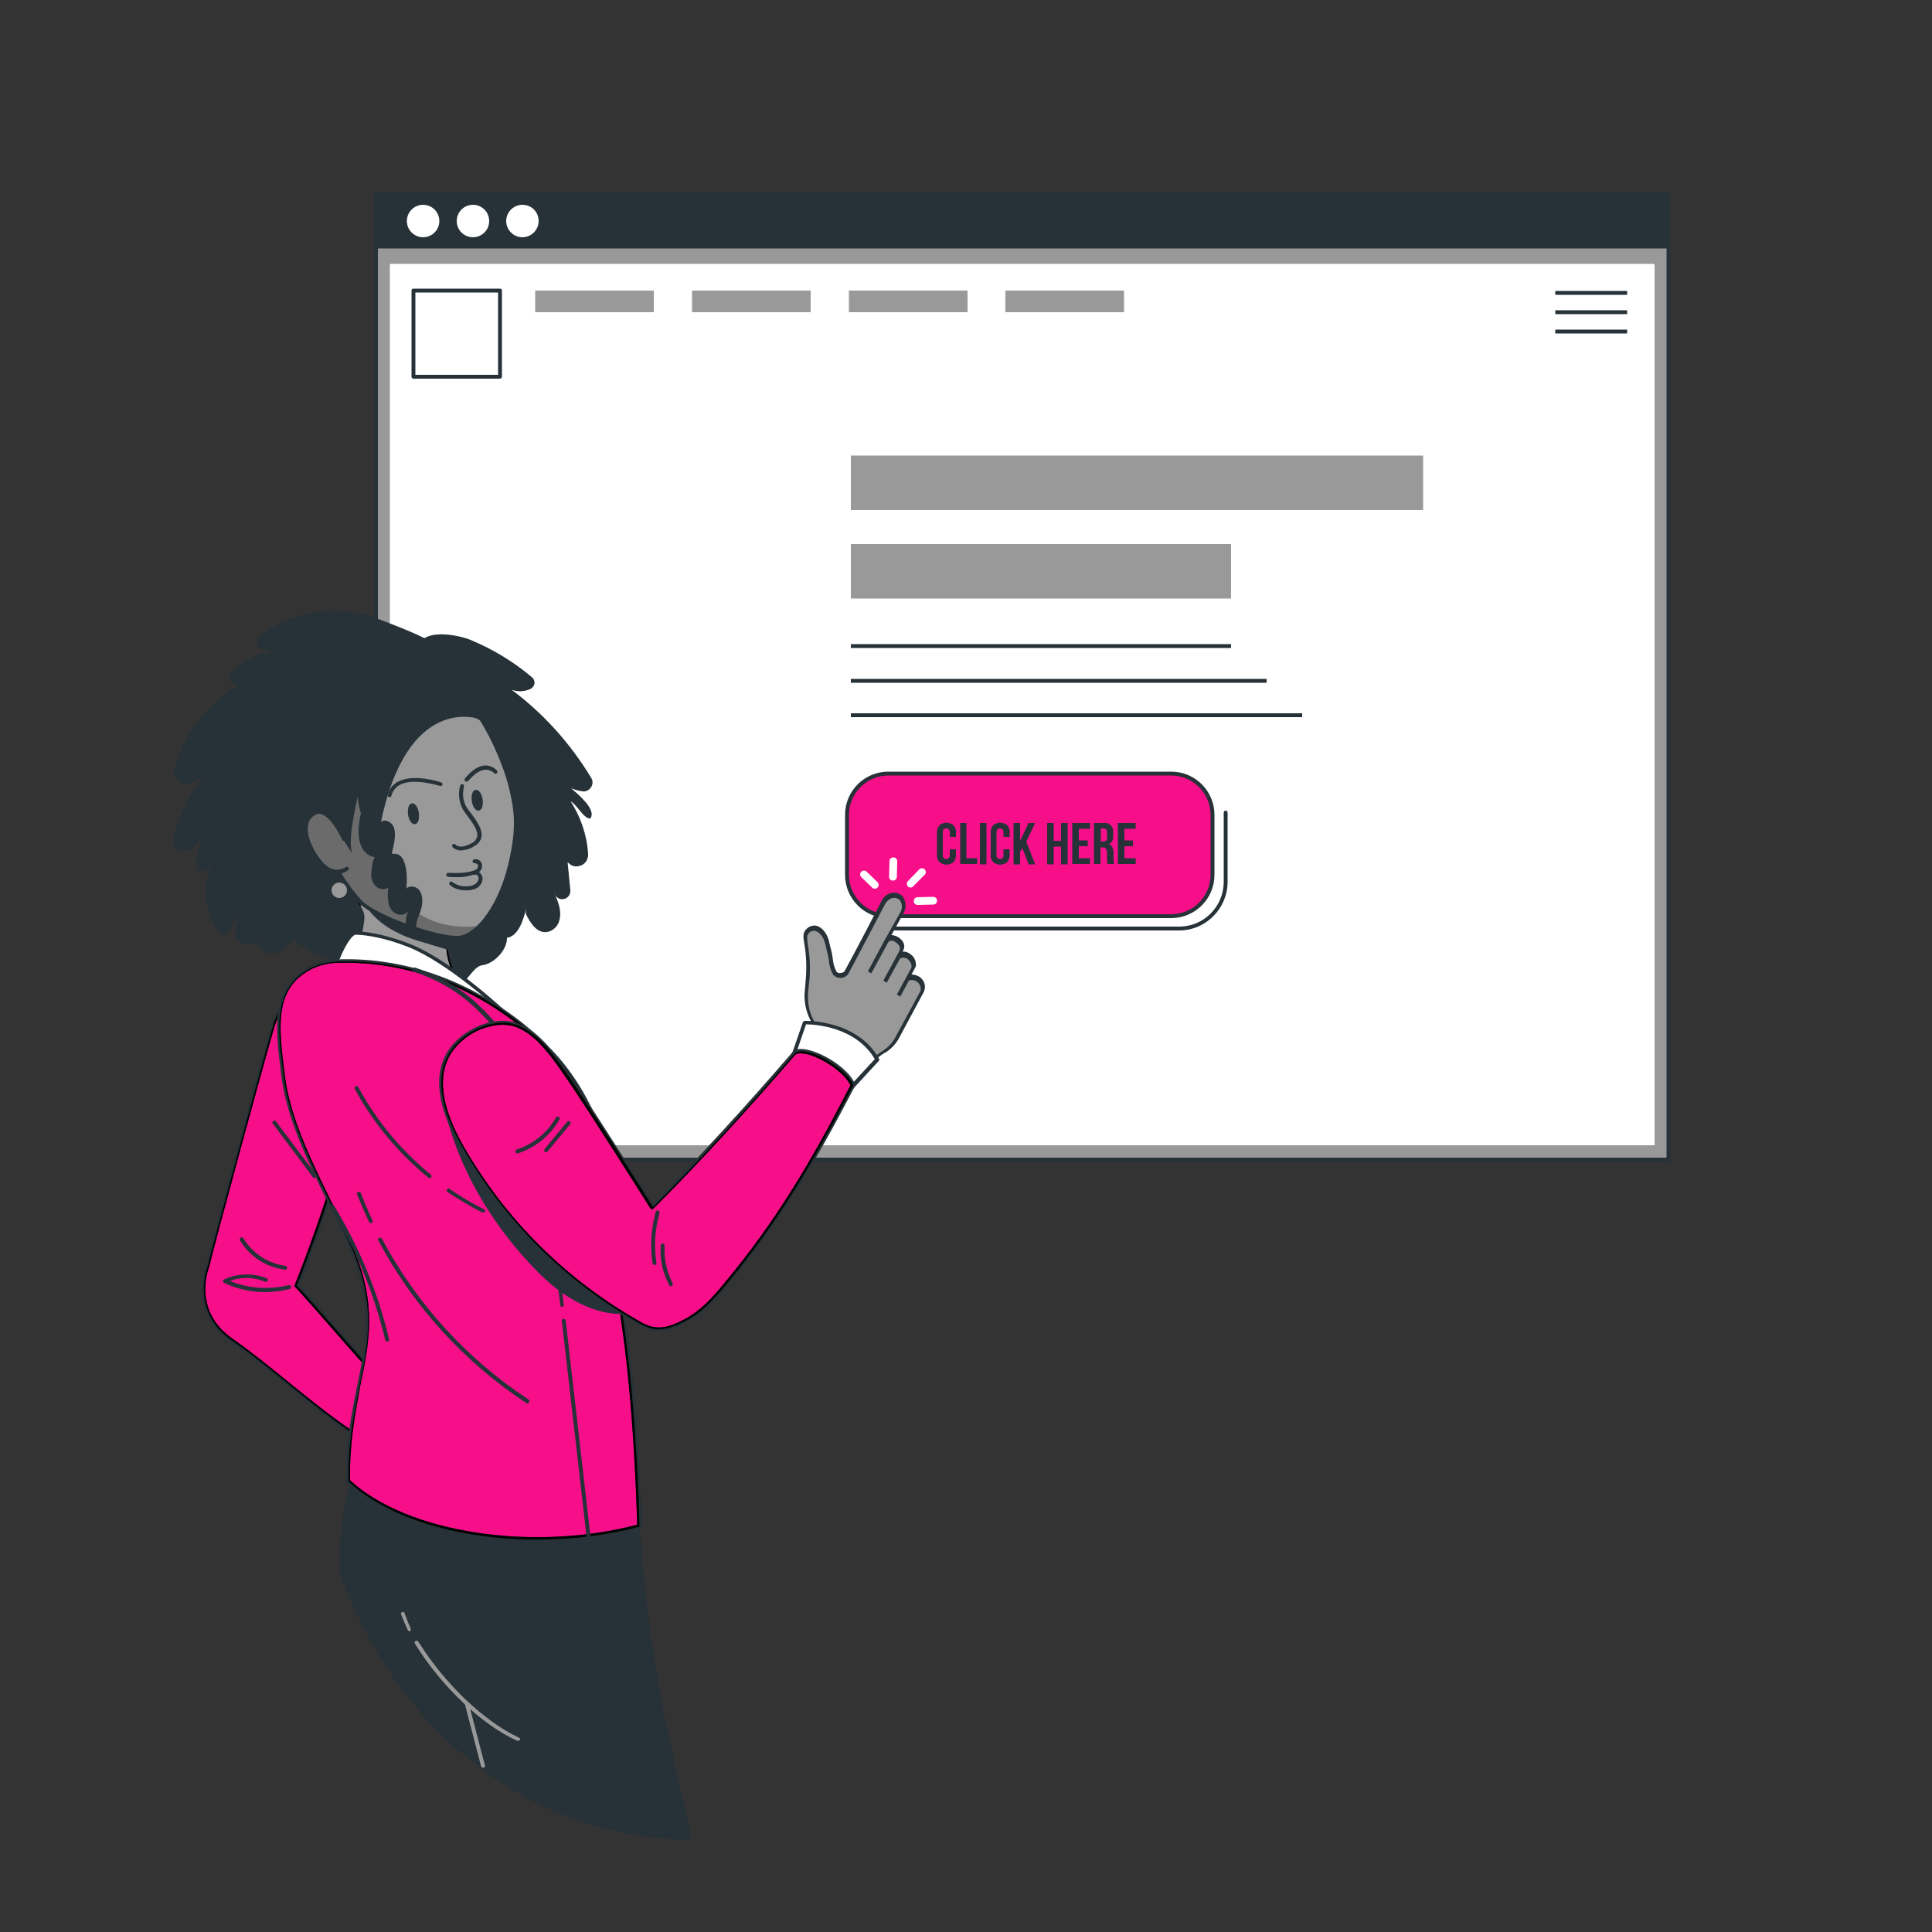 <?xml version="1.0" encoding="utf-8"?>
<!-- Generator: Adobe Illustrator 27.8.0, SVG Export Plug-In . SVG Version: 6.00 Build 0)  -->
<svg version="1.1" id="Calque_1" xmlns="http://www.w3.org/2000/svg" xmlns:xlink="http://www.w3.org/1999/xlink" x="0px" y="0px"
	 viewBox="0 0 500 500" style="enable-background:new 0 0 500 500;" xml:space="preserve">
<rect x="0" y="0" width="500" height="500" fill="#333333" stroke="none"/>
<style type="text/css">
	.st0{fill:#999999;}
	.st1{fill:#263238;}
	.st2{fill:#FFFFFF;}
	.st3{fill:#F70F8A;}
	.st4{clip-path:url(#SVGID_00000149343343678856128950000013566189860026086331_);}
	.st5{clip-path:url(#SVGID_00000127016506751840905420000013111608428789312177_);}
	.st6{opacity:0.3;enable-background:new    ;}
	.st7{clip-path:url(#SVGID_00000029736131824259596330000011266252961546135483_);}
	.st8{clip-path:url(#SVGID_00000158749023205122499610000008357307069656635266_);}
	.st9{clip-path:url(#SVGID_00000019638213340710239550000017865417171128685982_);}
	.st10{clip-path:url(#SVGID_00000040571714584579002110000014595466829153712552_);}
	.st11{clip-path:url(#SVGID_00000045605896298636706820000010738415626347044541_);}
	.st12{clip-path:url(#SVGID_00000115493241944118746650000017689495083739325627_);}
	.st13{clip-path:url(#SVGID_00000025406948297890847560000013361893201085701257_);}
	.st14{clip-path:url(#SVGID_00000134928489317066929870000007123009246503198646_);}
</style>
<g id="freepik--Window--inject-56">
	<rect x="97.3" y="50.3" class="st0" width="334.5" height="249.8"/>
	<path class="st1" d="M432.2,300.6H96.8V49.8h335.5V300.6z M97.8,299.6h333.5V50.8H97.8L97.8,299.6z"/>
	<rect x="100.9" y="68.3" class="st2" width="327.3" height="228.1"/>
	<rect x="97.2" y="50.3" class="st1" width="334.5" height="14"/>
	<circle class="st2" cx="109.5" cy="57.2" r="4.2"/>
	<circle class="st2" cx="122.4" cy="57.2" r="4.2"/>
	<path class="st2" d="M139.4,57.2c0,2.3-1.9,4.2-4.2,4.2c-2.3,0-4.2-1.9-4.2-4.2c0-2.3,1.9-4.2,4.2-4.2c0,0,0,0,0,0
		C137.6,53,139.4,54.9,139.4,57.2z"/>
	<path class="st3" d="M229.9,200.2h73.2c5.9,0,10.7,4.8,10.7,10.7v15.5c0,5.9-4.8,10.7-10.7,10.7h-73.2c-5.9,0-10.7-4.8-10.7-10.7
		v-15.5C219.2,205,224,200.2,229.9,200.2z"/>
	<path class="st1" d="M303.1,237.6h-73.2c-6.2,0-11.2-5-11.2-11.2v-15.5c0-6.2,5-11.2,11.2-11.2h73.2c6.2,0,11.2,5,11.2,11.2v15.5
		C314.3,232.6,309.3,237.6,303.1,237.6z M229.9,200.7c-5.6,0-10.2,4.6-10.2,10.2v15.5c0,5.6,4.6,10.2,10.2,10.2h73.2
		c5.6,0,10.2-4.6,10.2-10.2c0,0,0,0,0,0v-15.5c0-5.6-4.6-10.2-10.2-10.2l0,0H229.9z"/>
	<path class="st1" d="M305.2,240.8h-76.5c-0.3,0-0.5-0.2-0.5-0.5s0.2-0.5,0.5-0.5h76.5c6.3,0,11.4-5.1,11.5-11.4v-18.1
		c0-0.3,0.2-0.5,0.5-0.5s0.5,0.2,0.5,0.5v18.1C317.6,235.2,312,240.8,305.2,240.8z"/>
	<path class="st1" d="M247.4,221.1c0.1,0.7-0.2,1.4-0.6,2c-1.1,0.9-2.6,0.9-3.7,0c-0.5-0.6-0.7-1.3-0.6-2v-5.5
		c-0.1-0.7,0.2-1.4,0.6-2c1.1-0.9,2.6-0.9,3.7,0c0.5,0.6,0.7,1.3,0.6,2v1h-1.6v-1.1c0-0.7-0.3-1.1-0.9-1.1c-0.6,0-0.9,0.3-0.9,1.1
		v5.8c0,0.7,0.3,1,0.9,1s0.9-0.3,0.9-1v-1.5h1.6V221.1z"/>
	<path class="st1" d="M250.1,213v9.1h2.8v1.5h-4.4V213H250.1z"/>
	<path class="st1" d="M255.3,213v10.7h-1.7V213H255.3z"/>
	<path class="st1" d="M261.3,221.1c0.1,0.7-0.2,1.4-0.6,2c-1.1,0.9-2.6,0.9-3.7,0c-0.5-0.6-0.7-1.3-0.6-2v-5.5
		c-0.1-0.7,0.2-1.4,0.6-2c1.1-0.9,2.6-0.9,3.7,0c0.5,0.6,0.7,1.3,0.6,2v1h-1.6v-1.1c0-0.7-0.3-1.1-0.9-1.1s-0.9,0.3-0.9,1.1v5.8
		c0,0.7,0.3,1,0.9,1s0.9-0.3,0.9-1v-1.5h1.6V221.1z"/>
	<path class="st1" d="M264,220.4v3.3h-1.7V213h1.7v4.6l2.2-4.6h1.7l-2.3,4.8l2.3,5.9h-1.7l-1.6-4.2L264,220.4z"/>
	<path class="st1" d="M271,223.7V213h1.7v4.6h1.9V213h1.7v10.7h-1.7v-4.6h-1.9v4.6L271,223.7z"/>
	<path class="st1" d="M281.5,217.5v1.5h-2.3v3.1h2.9v1.5h-4.6V213h4.6v1.5h-2.9v3L281.5,217.5z"/>
	<path class="st1" d="M286.5,223.2c0-0.3,0-0.5,0-0.8v-1.7c0-0.4-0.1-0.7-0.3-1.1c-0.2-0.2-0.5-0.3-0.8-0.3h-0.6v4.3h-1.7V213h2.5
		c1.2-0.2,2.3,0.6,2.5,1.8c0,0.2,0,0.5,0,0.7v0.8c0.1,0.9-0.3,1.7-1.1,2.2c0.4,0.1,0.7,0.4,0.9,0.8c0.2,0.5,0.3,1,0.3,1.4v1.6
		c0,0.2,0,0.5,0,0.7c0,0.2,0.1,0.4,0.2,0.6h-1.7C286.6,223.5,286.6,223.3,286.5,223.2z M284.8,217.8h0.7c0.3,0,0.5-0.1,0.8-0.3
		c0.2-0.2,0.3-0.6,0.2-0.9v-1.1c0-0.3,0-0.6-0.2-0.8c-0.2-0.2-0.4-0.3-0.6-0.3h-0.8V217.8z"/>
	<path class="st1" d="M293.2,217.5v1.5H291v3.1h2.9v1.5h-4.6V213h4.6v1.5H291v3L293.2,217.5z"/>
	<rect x="220.2" y="117.9" class="st0" width="148.1" height="14.1"/>
	<rect x="220.2" y="140.8" class="st0" width="98.4" height="14.1"/>
	<rect x="220.2" y="166.7" class="st1" width="98.4" height="1"/>
	<rect x="220.2" y="175.7" class="st1" width="107.6" height="1"/>
	<rect x="220.2" y="184.6" class="st1" width="116.8" height="1"/>
	<rect x="402.5" y="75.3" class="st1" width="18.6" height="1"/>
	<rect x="402.5" y="80.3" class="st1" width="18.6" height="1"/>
	<rect x="402.5" y="85.3" class="st1" width="18.6" height="1"/>
	<rect x="138.5" y="75.2" class="st0" width="30.7" height="5.6"/>
	<rect x="179.1" y="75.2" class="st0" width="30.7" height="5.6"/>
	<rect x="219.7" y="75.2" class="st0" width="30.7" height="5.6"/>
	<rect x="260.2" y="75.2" class="st0" width="30.7" height="5.6"/>
	<rect x="107" y="75.2" class="st2" width="22.4" height="22.4"/>
	<path class="st1" d="M129.3,98H107c-0.3,0-0.5-0.2-0.5-0.5V75.2c0-0.3,0.2-0.5,0.5-0.5h22.4c0.3,0,0.5,0.2,0.5,0.5v22.4
		C129.8,97.8,129.6,98,129.3,98z M107.5,97h21.4V75.7h-21.4L107.5,97z"/>
</g>
<g id="freepik--Character--inject-56">
	<path class="st2" d="M235.7,229.7c-0.6,0-1-0.4-1-1c0-0.3,0.1-0.5,0.3-0.7l2.9-3c0.4-0.4,1-0.4,1.4,0c0.4,0.4,0.4,1,0,1.4
		c0,0,0,0,0,0l-2.9,2.9C236.2,229.6,235.9,229.7,235.7,229.7z"/>
	<path class="st2" d="M231.1,227.9L231.1,227.9c-0.6,0-1-0.4-1-1l0.1-4c0-0.6,0.4-1,1-1s1,0.4,1,1l-0.1,4
		C232.1,227.5,231.6,227.9,231.1,227.9z"/>
	<path class="st2" d="M226.4,230c-0.3,0-0.5-0.1-0.7-0.3l-2.8-2.7c-0.4-0.4-0.4-1,0-1.4s1-0.4,1.4,0l0,0l2.8,2.7
		c0.4,0.4,0.4,1,0,1.4C226.9,229.9,226.7,230,226.4,230z"/>
	<path class="st2" d="M237.5,234.2c-0.6,0-1-0.4-1-1s0.4-1,1-1l4-0.1c0.6,0,1,0.4,1,1s-0.4,1-1,1L237.5,234.2L237.5,234.2z"/>
	<path class="st1" d="M138.1,210.4c1.3,9.2,0.3,18.6-2.7,27.4c-0.7,2.1-2,4.6-4.2,4.9c0.1,3.1-3.3,6.7-6.4,7.1
		c-1.6,0.2-2.9,2.3-4,3.5c-2.5,2.9-7,3.2-9.9,0.6c-2-1.7-2.8-4.4-2.2-6.9c0.7-2.8,2.1-5.3,4.2-7.4c3.9-4.4,6.5-11.5,8.7-17
		c0.8,0.1,1.3-14.5,1.8-20.4c2-1.4,10.4-0.3,12.4,1S137.8,208,138.1,210.4z"/>
	<path class="st0" d="M91.7,246.5c-0.4,1-1.2,2.2-3.7,2.6c5,7.1,19.2,13.5,29.4,12.2c5.6-1,5.8-2.5,4.2-3.9
		c-3.1-2.6-5.6-8.3-5.7-12.3l-0.1-4.2l-22.6-11.8c0,0-1.1,12-1.2,15.3C92.1,245.1,92,245.8,91.7,246.5z"/>
	<path class="st1" d="M114.7,261.9c-9.8,0-22.3-5.6-27.1-12.6l-0.5-0.6l0.8-0.1c2.3-0.4,3-1.4,3.3-2.3l0,0c0.2-0.6,0.4-1.3,0.4-1.9
		c0-3.3,1.1-14.8,1.2-15.3l0.1-0.7l23.6,12.3l0.1,4.5c0.1,4,2.6,9.5,5.5,12c0.8,0.7,1.2,1.4,1,2.1c-0.3,1.2-2,2-5.4,2.6
		C116.6,261.9,115.7,261.9,114.7,261.9z M88.9,249.4c5.4,7,19.2,12.5,28.5,11.4c3.9-0.7,4.5-1.5,4.6-1.9s-0.3-0.8-0.7-1.1
		c-3.1-2.7-5.7-8.4-5.8-12.7l-0.1-3.9l-21.7-11.3c-0.2,2.7-1.1,11.7-1.1,14.5c0,0.8-0.1,1.6-0.4,2.3l0,0
		C91.6,248.1,90.4,249.1,88.9,249.4z"/>
	<g>
		<defs>
			<path id="SVGID_1_" d="M91.7,246.5c-0.4,1-1.2,2.2-3.7,2.6c5,7.1,19.2,13.5,29.4,12.2c5.6-1,5.8-2.5,4.2-3.9
				c-3.1-2.6-5.6-8.3-5.7-12.3l-0.1-4.2l-22.6-11.8c0,0-1.1,12-1.2,15.3C92.1,245.1,92,245.8,91.7,246.5z"/>
		</defs>
		<defs>
			<path id="SVGID_00000065047337193746163410000004550411973837459077_" d="M114.7,261.9c-9.8,0-22.3-5.6-27.1-12.6l-0.5-0.6
				l0.8-0.1c2.3-0.4,3-1.4,3.3-2.3l0,0c0.2-0.6,0.4-1.3,0.4-1.9c0-3.3,1.1-14.8,1.2-15.3l0.1-0.7l23.6,12.3l0.1,4.5
				c0.1,4,2.6,9.5,5.5,12c0.8,0.7,1.2,1.4,1,2.1c-0.3,1.2-2,2-5.4,2.6C116.6,261.9,115.7,261.9,114.7,261.9z M88.9,249.4
				c5.4,7,19.2,12.5,28.5,11.4c3.9-0.7,4.5-1.5,4.6-1.9s-0.3-0.8-0.7-1.1c-3.1-2.7-5.7-8.4-5.8-12.7l-0.1-3.9l-21.7-11.3
				c-0.2,2.7-1.1,11.7-1.1,14.5c0,0.8-0.1,1.6-0.4,2.3l0,0C91.6,248.1,90.4,249.1,88.9,249.4z"/>
		</defs>
		<clipPath id="SVGID_00000123422796628654327780000012728509422779492019_">
			<use xlink:href="#SVGID_1_"  style="overflow:visible;"/>
		</clipPath>
		
			<clipPath id="SVGID_00000054233191990240681170000004186714063360602544_" style="clip-path:url(#SVGID_00000123422796628654327780000012728509422779492019_);">
			<use xlink:href="#SVGID_00000065047337193746163410000004550411973837459077_"  style="overflow:visible;"/>
		</clipPath>
		<g style="clip-path:url(#SVGID_00000054233191990240681170000004186714063360602544_);">
			<path class="st6" d="M90.7,243.7c-0.2,1.4-0.6,3.2-2,3.7c-0.7,0.2-1.6,0.2-1.9,0.8s0.2,1.6,0.7,2.1c2.8,3.1,5.8,5.9,9.2,8.4
				c3.4,2.5,7.4,3.9,11.6,4c-3.1-7.3-0.6-15.9,6-20.4c1.6-1,3.6-2.3,3.2-4.1c-0.3-1.3-1.7-2-3-2.5l-10.2-3.9
				c-3.2-1.2-6.8-3.4-10.2-3.9c-3.1-0.5-2.2,3.3-2.4,5.6C91.5,236.9,91.2,240.3,90.7,243.7z"/>
		</g>
	</g>
	<path class="st1" d="M107.8,242.8c2.3,0.7,8.3,2.5,8.3,2.5l0,0l-0.1-4.4l0,0l-22.6-11.8l0,0C94.4,236.2,100.9,240.6,107.8,242.8z"
		/>
	<path class="st1" d="M116,245.8c0,0-0.1,0-0.1,0c0,0-6-1.8-8.3-2.5c-5-1.6-13.5-5.5-14.8-14.1c0-0.2,0.1-0.4,0.2-0.5
		c0.2-0.1,0.4-0.1,0.5,0l22.6,11.8c0.2,0.1,0.3,0.2,0.3,0.4l0.1,4.4c0,0.2-0.1,0.3-0.2,0.4C116.2,245.8,116.1,245.8,116,245.8z
		 M94,230c1.7,7.4,9.4,10.9,14,12.3c1.8,0.6,6,1.8,7.6,2.3l-0.1-3.5L94,230z"/>
	<path class="st0" d="M99.6,178.9c-6.8,4.4-12.6,9-15.1,23.4s3.5,24.2,3.5,24.2c1.4,2.4,3.2,4.7,5.1,6.7c3.9,4.4,20.8,9.9,25.7,9.6
		s11.4-8.8,13.8-21s0.1-15-3.4-30.6S117.3,174,117.3,174S109,172.8,99.6,178.9z"/>
	<g>
		<defs>
			<path id="SVGID_00000077283154105463986910000014709732695506158510_" d="M99.6,178.9c-6.8,4.4-12.6,9-15.1,23.4
				s3.5,24.2,3.5,24.2c1.4,2.4,3.2,4.7,5.1,6.7c3.9,4.4,20.8,9.9,25.7,9.6s11.4-8.8,13.8-21s0.1-15-3.4-30.6S117.3,174,117.3,174
				S109,172.8,99.6,178.9z"/>
		</defs>
		<clipPath id="SVGID_00000023260212951438240650000007587118492317175717_">
			<use xlink:href="#SVGID_00000077283154105463986910000014709732695506158510_"  style="overflow:visible;"/>
		</clipPath>
		<g style="clip-path:url(#SVGID_00000023260212951438240650000007587118492317175717_);">
			<path class="st6" d="M84.4,202.3c-2.5,14.3,3.5,24.2,3.5,24.2c1.4,2.4,3.2,4.7,5.1,6.7c3.9,4.4,20.9,9.9,25.8,9.6
				c1.8-0.1,3.7-1.3,5.6-3.3c-3.4,0.6-7,0.4-10.3-0.5c-7.8-2.1-16.5-10-18.9-22.5c-1.9-10.1-5.4-22.1-6.7-26.5
				C86.4,193.9,85.1,198,84.4,202.3z"/>
		</g>
	</g>
	<path class="st1" d="M118.4,243.3c-5.5,0-21.7-5.4-25.7-9.8c-2-2.1-3.7-4.4-5.2-6.8c-0.1-0.1-6.1-10.1-3.5-24.5s8.5-19.3,15.4-23.7
		l0,0c9.4-6.1,17.7-4.9,18.1-4.9s8.8,1.8,12.3,17.5c0.8,3.6,1.5,6.4,2.1,8.9c2.1,8.5,3.1,12.4,1.2,21.9c-2.6,13-9.3,21.1-14.2,21.4
		L118.4,243.3z M115.5,174.4c-5.6,0.1-11,1.8-15.6,4.8l0,0c-6.9,4.5-12.4,9-14.9,23.1s3.4,23.7,3.4,23.8c1.4,2.4,3.1,4.6,5,6.7
		c3.8,4.3,20.6,9.8,25.3,9.4c4.5-0.3,10.9-8.3,13.3-20.6c1.9-9.3,0.9-13.1-1.2-21.4c-0.6-2.5-1.4-5.4-2.2-9
		c-3.3-15.1-11.4-16.7-11.4-16.7C116.6,174.5,116.1,174.4,115.5,174.4z M99.6,178.9L99.6,178.9z"/>
	<path class="st1" d="M122,165.7c5.7,2.4,11,5.6,15.7,9.6c0.7,0.6,0.9,1.7,0.2,2.5c-0.2,0.2-0.4,0.4-0.6,0.5
		c-1.6,0.7-3.3,0.8-4.9,0.2c8.3,6.2,15.2,13.9,20.6,22.8c0.7,1.1,0.3,2.5-0.8,3.2c-0.4,0.2-0.9,0.4-1.3,0.3
		c-1.1-0.1-2.1-0.4-3.1-0.8c4,3.3,6.2,6.1,5,7.8c-1.6,0.3-3.6-3.7-5.1-4.4c2.6,4.1,4.2,8.7,4.5,13.6c0.1,1.7-1.1,3.1-2.8,3.2
		c-0.8,0.1-1.6-0.2-2.2-0.8l-0.3-0.2l0.7,7.2c0.1,1.1-0.7,2.2-1.9,2.3c-1,0.1-1.9-0.5-2.2-1.5c0-0.1,0-0.2-0.1-0.2
		c1,2.2,2,4.6,1.4,7c-0.3,1.6-1.6,2.9-3.2,3.2c-2.6,0.4-4.4-2.3-5.5-4.7c0,0,1.4-33.1-14.8-54.3c-9.1-11.9-13.4-13.4-13.4-13.4
		C108,162,118.8,164.3,122,165.7z"/>
	<path class="st1" d="M113.5,167.2c-4.4-2.8-10.4-5-15.3-6.9c-10.2-4-22.6-2.6-31.2,4.5c-0.8,0.6-0.9,1.8-0.2,2.5
		c0.2,0.3,0.6,0.5,0.9,0.6l2.7,0.7c-4,0.6-7.8,2.6-10.6,5.5c-0.7,0.8-0.7,2,0.1,2.7c0.5,0.5,1.2,0.6,1.8,0.5l0,0
		c-8,4.8-13.9,12.5-16.5,21.5c-0.5,1.7,0.4,3.5,2.1,4c0.9,0.3,1.9,0.1,2.7-0.4c1.2-0.8,2.4-1.8,3.4-2.8c-3.5,4.7-6.3,9.9-8.1,15.5
		c-0.5,1.4-0.8,3.1,0.4,4.3c0.9,0.8,2.1,1,3.2,0.5c1.9-0.8,2.9-2.6,3.7-4.4c-1.1,2.7-1.7,5.6-1.8,8.6c0,0.8,0.6,1.5,1.5,1.5
		c0.5,0,0.9-0.2,1.2-0.6l1.2-1.6c-2.5,5.9-1.8,12.6,1.9,17.9c0.5,0.7,1.4,0.8,2.1,0.4c0.2-0.1,0.3-0.3,0.4-0.5l3.1-5.4
		c-0.9,2.3-1.9,4.9-0.8,7.1c1,2,4.4,2.2,5.3,0.5c-0.2,1.8,1.9,3.6,3.9,3.4c2.2-0.2,3.9-1.9,5.4-3.4c11.2,8,17,6.4,18.3-5.5
		c0.3-3.2-2.4-4.2-6.4-11.2c0,0-4.8-9.2-2.2-14.4c0.9,1.1,1.7,2.4,2.3,3.7l3.4,5.3c0,0-1.1-0.8-0.4-6.7c0.7-4.8,1.7-9.6,3.2-14.3
		c7.7-25.1,32.4-14.8,32-11.8C126.2,188.3,123.1,173.2,113.5,167.2z"/>
	<path class="st1" d="M120.5,230.4c-1.5,0-3-0.4-4.1-1.4c-0.2-0.2-0.2-0.5,0-0.7c0,0,0,0,0,0c0.2-0.2,0.5-0.2,0.7,0
		c1.5,1.1,3.5,1.4,5.3,0.8c0.8-0.3,1.4-1,1.5-1.8c-0.1-0.4-0.3-0.7-0.5-0.9c-0.1-0.1-0.3-0.1-0.4,0c-0.3,0.1-0.5,0-0.6-0.3
		c-0.1-0.3,0-0.5,0.3-0.6c0.4-0.2,0.8-0.1,1.2,0.1c0.5,0.4,0.9,1,1,1.7c0,0,0,0.1,0,0.1c-0.1,1.3-0.9,2.3-2.1,2.7
		C122,230.3,121.3,230.5,120.5,230.4z"/>
	<path class="st1" d="M118,227c-0.7,0-1.4,0-2-0.1c-0.3,0-0.5-0.2-0.5-0.5c0-0.3,0.2-0.5,0.5-0.5c2.5,0.1,5.3,0.1,7.3-0.9
		c0.3-0.3,0.5-0.7,0.4-1.1c-0.1-0.3-0.5-0.5-0.8-0.5c-0.3,0-0.5-0.1-0.6-0.4c0-0.3,0.1-0.5,0.4-0.6c0.9-0.2,1.7,0.3,2,1.1
		c0.2,0.9-0.1,1.8-0.9,2.3C122,226.7,120,227.1,118,227z"/>
	<path class="st1" d="M119.3,220.1c-0.8,0-1.6-0.3-2.2-0.9c-0.2-0.2-0.1-0.5,0.1-0.7c0.2-0.2,0.5-0.1,0.7,0.1
		c0.1,0.1,1.2,1.3,4.2-0.4c0.7-0.3,1.2-1,1.4-1.7c0.3-1.7-1.5-4-3.1-6.1c-1.5-2-2-4.7-1.3-7.1c0.1-0.3,0.4-0.4,0.6-0.4
		c0.3,0.1,0.4,0.4,0.4,0.6l0,0c-0.6,2.2-0.2,4.5,1.2,6.2c1.7,2.2,3.7,4.8,3.3,6.9c-0.2,1-0.9,1.9-1.9,2.4
		C121.7,219.7,120.5,220,119.3,220.1z"/>
	<path class="st1" d="M106.6,207.9c0.8-0.1,1.6,1,1.8,2.5s-0.2,2.8-1,2.9s-1.6-1-1.8-2.5S105.8,208,106.6,207.9z"/>
	<path class="st1" d="M124.9,206.9c0.2,1.5-0.2,2.8-1,2.9s-1.6-1-1.8-2.5s0.2-2.8,1-2.9S124.7,205.4,124.9,206.9z"/>
	<path class="st1" d="M100.8,206.3h-0.1c-0.3-0.1-0.4-0.3-0.3-0.6c0.3-1.5,1.3-2.7,2.6-3.4c4.1-2.2,11,0.1,11.2,0.2
		c0.3,0.1,0.4,0.4,0.3,0.6c0,0,0,0,0,0c-0.1,0.3-0.4,0.4-0.6,0.3c0,0,0,0,0,0c-0.1,0-6.8-2.2-10.4-0.3c-1.1,0.6-1.9,1.6-2.2,2.8
		C101.3,206.2,101.1,206.3,100.8,206.3z"/>
	<path class="st1" d="M120.7,202.3c-0.1,0-0.2,0-0.3-0.1c-0.2-0.2-0.2-0.5-0.1-0.7c1.8-2.2,3.6-3.4,5.4-3.4l0,0
		c1.1,0,2.1,0.5,2.9,1.3c0.2,0.2,0.2,0.5,0,0.7c0,0,0,0,0,0c-0.2,0.2-0.5,0.2-0.7,0c0,0,0,0,0,0c-0.6-0.6-1.4-0.9-2.2-0.9
		c-1.4,0-3,1.1-4.6,3C120.9,202.2,120.8,202.3,120.7,202.3z"/>
	<path class="st0" d="M89.6,224.9c0,0-3.3,2.4-6.7-1.4s-5.9-10.3-2-12.8s7.9,6.5,7.9,6.5L89.6,224.9z"/>
	<g>
		<defs>
			<path id="SVGID_00000067227862972657286970000010201939712964221869_" d="M89.6,224.9c0,0-3.3,2.4-6.7-1.4s-5.9-10.3-2-12.8
				s7.9,6.5,7.9,6.5"/>
		</defs>
		<clipPath id="SVGID_00000161601214333316008680000003728582394389813121_">
			<use xlink:href="#SVGID_00000067227862972657286970000010201939712964221869_"  style="overflow:visible;"/>
		</clipPath>
		<g style="clip-path:url(#SVGID_00000161601214333316008680000003728582394389813121_);">
			<path class="st6" d="M89.6,224.9c0,0-3.3,2.4-6.7-1.4s-5.9-10.3-2-12.8s7.9,6.5,7.9,6.5"/>
		</g>
	</g>
	<path class="st1" d="M87.1,226.1c-1.7-0.1-3.4-0.9-4.4-2.3c-2.3-2.6-4.5-6.7-4-10.1c0.2-1.4,0.9-2.7,2.2-3.5
		c0.8-0.5,1.7-0.7,2.6-0.4c3.2,1,5.9,6.9,6,7.1c0.1,0.3,0,0.6-0.3,0.7c-0.3,0.1-0.6,0-0.7-0.3c0-0.1-2.5-5.7-5.3-6.6
		c-0.6-0.2-1.3-0.1-1.8,0.3c-1,0.6-1.6,1.6-1.7,2.8c-0.4,3,1.7,6.9,3.8,9.3c3,3.4,5.8,1.4,6,1.3c0.2-0.2,0.5-0.1,0.7,0.1
		c0.2,0.2,0.1,0.5-0.1,0.7C89.1,225.9,88.1,226.2,87.1,226.1z"/>
	<path class="st2" d="M134.1,265.5c-16.4-5.1-35.6-10.9-46.9-16.8c0,0,2.4-6.3,4.6-7.3c0,0,5.4-0.2,14.2,3.2
		C117.5,249.2,133.7,264.8,134.1,265.5z"/>
	<path class="st1" d="M134.1,266h-0.1l-2.9-0.9c-15.7-4.8-33.4-10.3-44.1-16c-0.2-0.1-0.3-0.4-0.2-0.6c0.2-0.7,2.5-6.5,4.8-7.5
		c0.1,0,0.1,0,0.2,0c0.2,0,5.6-0.1,14.3,3.3c11.7,4.6,28,20.2,28.4,21.1c0.1,0.2,0.1,0.4-0.1,0.5C134.3,266,134.2,266,134.1,266z
		 M87.8,248.4c10.7,5.5,28.1,10.9,43.5,15.7l1.1,0.3c-4.1-4-17.1-15.5-26.7-19.3c-7.8-3.1-13-3.2-13.8-3.2l0,0
		C90.3,242.7,88.6,246.5,87.8,248.4z"/>
	<path class="st3" d="M105.6,365.3c-2.5,3.3-3.9,6.8-6.4,10.1c-11.2-4.8-26.7-19.9-39.3-28.6c-10.7-7.4-6.2-18.9-6.2-18.9
		c0.4-2,16.3-61,17.4-63.8c3-7.1,8-16.5,15.5-14.7c22.2,5.4-9.8,83.3-9.8,83.3C78.1,333.9,96.6,355.1,105.6,365.3z"/>
	<path class="st1" d="M99.2,375.9c-0.1,0-0.1,0-0.2,0c-7.2-3.1-16.1-10.3-24.7-17.3c-4.9-4-10.1-8.1-14.7-11.3
		c-10.5-7.3-6.8-18.2-6.4-19.5l0,0C54,324.7,69.4,267,70.7,264c3.1-7.4,8.2-16.9,16.1-15c2.7,0.7,4.9,2.5,6.1,5
		c9,17.7-13.3,73.4-15.4,78.6c1.5,1.5,7.5,8.5,14.5,16.4c5.1,5.8,10.3,11.8,14,16c0.2,0.2,0.2,0.4,0,0.6c-1.2,1.6-2.2,3.3-3.2,5
		c-1,1.8-2,3.5-3.2,5.1C99.4,375.8,99.3,375.9,99.2,375.9z M84.7,249.7c-6.2,0-10.4,8.2-13.2,14.6c-1,2.4-16.7,60.3-17.4,63.7
		c-0.5,1.2-3.9,11.5,6,18.4c4.6,3.2,9.8,7.4,14.7,11.4c8.4,6.8,17.2,13.9,24.2,17c1.1-1.5,2-3.1,2.9-4.7c0.9-1.7,1.9-3.3,3-4.8
		c-3.7-4.1-8.8-10-13.8-15.6c-7.2-8.2-13.9-15.9-14.7-16.6c-0.2-0.1-0.2-0.4-0.1-0.6c0.2-0.6,24.6-60.3,15.6-78
		c-1-2.3-3.1-3.9-5.5-4.5C85.9,249.8,85.3,249.7,84.7,249.7z"/>
	<g>
		<defs>
			<path id="SVGID_00000154426689362672442240000013095336346461019837_" d="M105.6,365.3c-2.5,3.3-3.9,6.8-6.4,10.1
				c-11.2-4.8-26.7-19.9-39.3-28.6c-10.7-7.4-6.2-18.9-6.2-18.9c0.4-2,16.3-61,17.4-63.8c3-7.1,8-16.5,15.5-14.7
				c22.2,5.4-9.8,83.3-9.8,83.3C78.1,333.9,96.6,355.1,105.6,365.3z"/>
		</defs>
		<defs>
			<path id="SVGID_00000034073397110058829930000004762207697399401088_" d="M99.2,375.9c-0.1,0-0.1,0-0.2,0
				c-7.2-3.1-16.1-10.3-24.7-17.3c-4.9-4-10.1-8.1-14.7-11.3c-10.5-7.3-6.8-18.2-6.4-19.5l0,0C54,324.7,69.4,267,70.7,264
				c3.1-7.4,8.2-16.9,16.1-15c2.7,0.7,4.9,2.5,6.1,5c9,17.7-13.3,73.4-15.4,78.6c1.5,1.5,7.5,8.5,14.5,16.4c5.1,5.8,10.3,11.8,14,16
				c0.2,0.2,0.2,0.4,0,0.6c-1.2,1.6-2.2,3.3-3.2,5c-1,1.8-2,3.5-3.2,5.1C99.4,375.8,99.3,375.9,99.2,375.9z M84.7,249.7
				c-6.2,0-10.4,8.2-13.2,14.6c-1,2.4-16.7,60.3-17.4,63.7c-0.5,1.2-3.9,11.5,6,18.4c4.6,3.2,9.8,7.4,14.7,11.4
				c8.4,6.8,17.2,13.9,24.2,17c1.1-1.5,2-3.1,2.9-4.7c0.9-1.7,1.9-3.3,3-4.8c-3.7-4.1-8.8-10-13.8-15.6
				c-7.2-8.2-13.9-15.9-14.7-16.6c-0.2-0.1-0.2-0.4-0.1-0.6c0.2-0.6,24.6-60.3,15.6-78c-1-2.3-3.1-3.9-5.5-4.5
				C85.9,249.8,85.3,249.7,84.7,249.7z"/>
		</defs>
		<clipPath id="SVGID_00000027574636285905032270000018076587452374090153_">
			<use xlink:href="#SVGID_00000154426689362672442240000013095336346461019837_"  style="overflow:visible;"/>
		</clipPath>
		
			<clipPath id="SVGID_00000014623655600090976940000005371388812022178977_" style="clip-path:url(#SVGID_00000027574636285905032270000018076587452374090153_);">
			<use xlink:href="#SVGID_00000034073397110058829930000004762207697399401088_"  style="overflow:visible;"/>
		</clipPath>
		<g style="clip-path:url(#SVGID_00000014623655600090976940000005371388812022178977_);">
			<path class="st6" d="M72,262.9c0.1,12.2,1.8,24.4,5,36.1l-4.3-5.2c1.3,7.5,2.7,15.2,2,22.8c-0.2,2.3-0.7,4.7-2.2,6.5
				s-4.4,2.5-6.2,1c1.9-0.3,3,2.3,2.9,4.3c-0.2,1.8-1.8,3.2-3.7,3c-0.1,0-0.3,0-0.4-0.1c-0.6,1.2,1.1,2.4,2.4,2.3s2.8-0.6,4,0.1
				c0.8,0.7,1.3,1.7,1.4,2.8c3.3,12.4,9.5,23.9,18.1,33.4c-13-9-26.5-18.5-38.1-29.3c-4.2-3.9-8.7-9-7.5-14.7
				C50.1,303.5,62.1,283.6,72,262.9z"/>
		</g>
	</g>
	<path class="st1" d="M179.1,476.3c-6.3-0.2-12.6-0.9-18.8-2.2c-26.7-5.5-53-24.4-68.3-57c-1.5-3.2-2.8-6.4-4.1-9.7
		c0-0.2,0-0.4,0-0.6c-0.3-8.8,0.9-17.6,3.7-26l0,0l73.3-2.9l0,0c0.5,25.9,3.6,51.7,9.4,77L179.1,476.3z"/>
	<path class="st3" d="M141.5,271.1c10.2,10,18.2,27.7,16.9,42c-1.8,19.4-0.2,7.8,2.7,27c3.8,25.2,4.4,55,4.4,55
		c-27,7.2-60.1,2.6-75.3-11.7c-0.5-25.4,10.9-36.7,1-60c-6-14-15.9-29.8-17.8-44.9c-1.4-11.1-2.6-19.8,3.6-25.6
		c2.8-2.5,6.4-3.9,10.2-4C120.7,247.5,141.5,271.1,141.5,271.1z"/>
	<path class="st1" d="M139.3,398.9c-20,0-39.2-5.5-49.5-15.1c-0.1-0.1-0.2-0.2-0.2-0.4c-0.2-9.8,1.4-17.7,2.8-24.6
		c2.3-11.3,4.3-21-1.8-35.2c-1.7-4-3.7-8.1-5.8-12.5c-5.2-10.7-10.6-21.7-12-32.6l-0.1-0.9c-1.3-10.8-2.4-19.3,3.9-25.1
		c2.9-2.6,6.6-4.1,10.5-4.2c33.1-1.3,54.1,21.8,54.8,22.5c10.9,10.7,18.3,28.9,17.1,42.4c-1.1,11.5-0.9,12,0,14.6
		c0.6,1.8,1.6,4.6,2.7,12.3c3.8,24.9,4.4,54.7,4.4,55c0,0.2-0.1,0.4-0.4,0.5C157,397.7,148.1,398.9,139.3,398.9z M90.6,383.1
		c14.7,13.6,47.2,18.6,74.3,11.5c-0.1-3.6-0.8-31.2-4.4-54.5c-1.1-7.6-2.1-10.3-2.7-12.1c-1-2.8-1.1-3.2,0-15
		c1.2-13.1-6-31-16.8-41.6l0,0c-0.2-0.2-21-23.4-54-22.2c-3.6,0.1-7.1,1.5-9.8,3.9c-5.9,5.5-4.9,13.8-3.6,24.3l0.1,0.9
		c1.3,10.6,6.6,21.6,11.8,32.2c2.1,4.4,4.1,8.5,5.9,12.5c6.2,14.5,4.2,24.4,1.8,35.8C91.9,366.1,90.4,373.5,90.6,383.1z"/>
	<g>
		<defs>
			<path id="SVGID_00000177453578420915026210000018412833285322076322_" d="M141.5,271.1c10.2,10,18.2,27.7,16.9,42
				c-1.8,19.4-0.2,7.8,2.7,27c3.8,25.2,4.4,55,4.4,55c-27,7.2-60.1,2.6-75.3-11.7c-0.5-25.4,10.9-36.7,1-60
				c-6-14-15.9-29.8-17.8-44.9c-1.4-11.1-2.6-19.8,3.6-25.6c2.8-2.5,6.4-3.9,10.2-4C120.7,247.5,141.5,271.1,141.5,271.1z"/>
		</defs>
		<defs>
			<path id="SVGID_00000058569544210515405950000005449152112433701252_" d="M139.3,398.9c-20,0-39.2-5.5-49.5-15.1
				c-0.1-0.1-0.2-0.2-0.2-0.4c-0.2-9.8,1.4-17.7,2.8-24.6c2.3-11.3,4.3-21-1.8-35.2c-1.7-4-3.7-8.1-5.8-12.5
				c-5.2-10.7-10.6-21.7-12-32.6l-0.1-0.9c-1.3-10.8-2.4-19.3,3.9-25.1c2.9-2.6,6.6-4.1,10.5-4.2c33.1-1.3,54.1,21.8,54.8,22.5
				c10.9,10.7,18.3,28.9,17.1,42.4c-1.1,11.5-0.9,12,0,14.6c0.6,1.8,1.6,4.6,2.7,12.3c3.8,24.9,4.4,54.7,4.4,55
				c0,0.2-0.1,0.4-0.4,0.5C157,397.7,148.1,398.9,139.3,398.9z M90.6,383.1c14.7,13.6,47.2,18.6,74.3,11.5
				c-0.1-3.6-0.8-31.2-4.4-54.5c-1.1-7.6-2.1-10.3-2.7-12.1c-1-2.8-1.1-3.2,0-15c1.2-13.1-6-31-16.8-41.6l0,0
				c-0.2-0.2-21-23.4-54-22.2c-3.6,0.1-7.1,1.5-9.8,3.9c-5.9,5.5-4.9,13.8-3.6,24.3l0.1,0.9c1.3,10.6,6.6,21.6,11.8,32.2
				c2.1,4.4,4.1,8.5,5.9,12.5c6.2,14.5,4.2,24.4,1.8,35.8C91.9,366.1,90.4,373.5,90.6,383.1z"/>
		</defs>
		<clipPath id="SVGID_00000000207871502199064100000007094944788468217499_">
			<use xlink:href="#SVGID_00000177453578420915026210000018412833285322076322_"  style="overflow:visible;"/>
		</clipPath>
		
			<clipPath id="SVGID_00000170272872543780243900000007271872321827370121_" style="clip-path:url(#SVGID_00000000207871502199064100000007094944788468217499_);">
			<use xlink:href="#SVGID_00000058569544210515405950000005449152112433701252_"  style="overflow:visible;"/>
		</clipPath>
		<g style="clip-path:url(#SVGID_00000170272872543780243900000007271872321827370121_);">
			<path class="st6" d="M109.5,277.6c4.7,9.4,8.4,19.2,11.1,29.3l-20-11.6c6.6,10.3,15.2,19.2,25.2,26.1c-1.9,0.7-3.3,2.3-3.9,4.2
				c-0.3,1.7-0.2,3.5,0.2,5.1c2.3,11.5,7.4,22.2,15,31.1c-5.8-2.6-11-6.3-15.3-11c-6.9-7.4-13.8-14.8-19.8-22.9
				c-0.8-1.1-2.9-2.4-4.2-2.1c3.8,18.9,16.1,35.1,33.4,43.7c-3.1,1.7-7.7,2.7-10.8,1s-5.5-4.5-7.9-7.1l-11-12.5
				c2.5,16.2,13.2,31.9,28.3,38.3c4.6,1.9,8.7,5.1,11.7,9.1c-18.2,3-37-3.5-51.5-14.9c-0.6-13,4.6-25,5-42
				c0.3-9.9-7.9-27.8-13.8-38.6c-5.1-9.4-8.1-20.8-9.2-31.5c-0.3-2.9-1.2-9.9,4.7-18.5C78.6,250.4,91.7,241.4,109.5,277.6z"/>
		</g>
	</g>
	<path class="st0" d="M229,272.2l-0.3,0.2c-2.1,1.3-3.8,3-4.9,5.2l0,0l-14.4-7.8c0.4-1.8,2.1-3.7,1.1-5.5c-1.2-2-1.7-4.3-1.7-6.6
		c0.1-1.2,0.2-2.5,0.3-3.8c0.3-3.3,0.2-6.7-0.4-10c-0.2-0.7-0.2-1.3-0.2-2c0.3-0.8,1-1.5,1.9-1.6c1.4-0.3,2.6,1.1,3.2,2.2
		c0.4,1.2,0.8,2.4,1,3.7c0.5,1.9,0.4,4.2,1.5,5.7c0.8,0.8,2,0.8,2.8,0c0.1-0.1,0.1-0.1,0.2-0.2c1.8-3.3,9.6-18.2,9.6-18.2
		c0.4-0.8,1-1.4,1.8-1.7c2.6-0.9,4.3,1.9,3,4.3l-8.5,15.3l4.5-8.2c0,0,1-1.4,2.8,0c1,0.8,1.5,1.7,0.8,3l-4,7.4l3.4-6.3
		c0.8-0.6,2-0.5,2.8,0.2c0.8,0.6,1.2,1.7,1.1,2.7l-3.8,7.1l2.2-4.2c0.8-0.5,1.8-0.4,2.6,0.2c1.1,0.6,1.6,1.9,1.2,3.1
		c-0.1,0.2-4.5,8.4-6.4,11.9C231.5,269.9,230.4,271.2,229,272.2z"/>
	<path class="st1" d="M223.9,278.2l-15.2-8.2l0.1-0.4c0.2-0.6,0.4-1.2,0.7-1.8c0.5-1.2,1-2.3,0.5-3.3c-1.2-2.1-1.8-4.5-1.8-6.9
		c0.1-1.1,0.2-2.3,0.3-3.8c0.3-3.3,0.2-6.6-0.4-9.9v-0.2c-0.2-0.7-0.2-1.4-0.1-2.1c0.3-1,1.2-1.8,2.2-2c1.7-0.4,3.1,1.1,3.8,2.5
		c0.4,0.8,0.6,1.7,0.8,2.6c0.1,0.4,0.2,0.8,0.3,1.2c0.2,0.7,0.3,1.4,0.4,2.1c0.1,1.2,0.4,2.4,1,3.5c0.3,0.3,0.7,0.4,1.1,0.3
		c0.4,0,0.8-0.2,1-0.5c1.8-3.2,9.5-18,9.6-18.2c0.4-0.9,1.2-1.6,2.1-1.9c1.2-0.4,2.5-0.1,3.3,0.8c0.9,1.2,1,2.9,0.3,4.2l-3.2,5.8
		c0.7,0,1.4,0.3,2,0.7c0.9,0.7,1.9,1.8,0.9,3.6c0.8-0.1,1.5,0.2,2.1,0.7c1,0.7,1.5,2,1.3,3.2l-0.1,0.1l-1,1.9c0.7,0,1.3,0.2,1.9,0.5
		c1.3,0.8,1.9,2.3,1.4,3.7c0,0.1-0.1,0.3-6.4,12c-0.8,1.6-2,2.9-3.5,3.9l0,0l-0.4,0.2c-2,1.2-3.6,2.9-4.7,5L223.9,278.2z
		 M209.9,269.6l13.6,7.3c1.2-2,2.9-3.7,4.9-4.9l0.3-0.2c1.3-0.9,2.4-2.1,3.1-3.5c3.9-7.1,6.2-11.5,6.4-11.8l0,0c0.3-1-0.2-2-1-2.5
		c-0.6-0.4-1.3-0.5-2-0.2l-2.2,4.1l-0.9-0.5l0,0l3.8-7c0.1-0.8-0.3-1.6-0.9-2.1c-0.6-0.5-1.4-0.6-2.1-0.2l-3.4,6.2l-0.9-0.5l4-7.4
		c0.5-1,0.4-1.6-0.6-2.4c-1.2-1-1.9-0.4-2.1-0.2l-4.4,8.1l-0.9-0.5l0,0l4.4-8.2l0,0l4-7.1c0.6-1,0.5-2.2-0.1-3.1
		c-0.6-0.6-1.5-0.8-2.2-0.5c-0.7,0.2-1.2,0.8-1.6,1.4c-0.1,0.2-7.8,14.9-9.6,18.2c-0.8,1.1-2.4,1.3-3.5,0.5
		c-0.1-0.1-0.2-0.2-0.3-0.2c-0.7-1.2-1.1-2.5-1.2-3.9c-0.1-0.7-0.2-1.3-0.4-2c-0.1-0.4-0.2-0.8-0.3-1.2c-0.1-0.8-0.4-1.6-0.7-2.4
		c-0.4-0.8-1.5-2.2-2.7-2c-0.7,0.1-1.2,0.6-1.5,1.3c0,0.6,0,1.1,0.1,1.7v0.2c0.6,3.3,0.8,6.8,0.4,10.2c-0.2,1.5-0.3,2.7-0.3,3.7
		c0,2.2,0.5,4.4,1.6,6.3c0.8,1.4,0.1,2.9-0.5,4.1C210.3,268.7,210.1,269.1,209.9,269.6z"/>
	<path class="st2" d="M205.5,272.8l2.8-8.1c0,0,13.1-0.5,18.8,9.5l-8.3,9C218.7,283.2,218.9,275.9,205.5,272.8z"/>
	<path class="st1" d="M218.7,283.7c-0.1,0-0.1,0-0.2,0c-0.2-0.1-0.3-0.3-0.3-0.5c0-0.1,0-6.9-12.8-9.9c-0.2,0-0.3-0.1-0.4-0.3
		c-0.1-0.1-0.1-0.3,0-0.4l2.8-8.1c0.1-0.2,0.3-0.3,0.5-0.3c0.1,0,13.5-0.4,19.2,9.8c0.1,0.2,0.1,0.4-0.1,0.6l-8.3,9
		C219,283.6,218.8,283.7,218.7,283.7z M206.1,272.4c10.1,2.5,12.4,7.4,12.9,9.7l7.4-8c-5-8.5-15.8-9-17.8-9L206.1,272.4z"/>
	<path class="st1" d="M114.9,285.8c0,0,3.2,22.2,24.5,43.6c11.7,11.8,21.6,10.6,21.6,10.6S132.6,322.5,114.9,285.8z"/>
	<path class="st3" d="M220.8,280.9c-10.1,19.4-19.1,35-33.1,51.8c-2.9,3.5-6.1,7-10.2,9.1s-7.4,3.2-11.4,1
		c-19.6-10.9-35.8-27-46.8-46.6c-4.1-7.3-7.4-16.5-3-23.7c3.4-5.6,11.7-9.5,17.8-7.1c4.7,1.9,8,6.1,11,10.2
		c5.7,7.9,21.5,33,23.9,36.8c12.5-12.5,25-26.3,36.6-39.7C207.7,270.1,218.9,275.9,220.8,280.9z"/>
	<path class="st1" d="M170.5,344.5c-1.6,0-3.3-0.5-4.7-1.3c-19.7-11-35.9-27.2-47-46.8c-5.6-10-6.7-18.2-3-24.2
		c3.3-5.5,11.9-9.8,18.4-7.3c4.7,1.9,8,6,11.2,10.4c4.3,5.9,14,21.2,19.8,30.3c1.7,2.7,3,4.8,3.8,5.9c11.4-11.4,23.5-24.6,36.1-39.2
		c0.6-0.8,1.8-1,3.5-0.7c4.5,0.8,11.2,5.1,12.7,9c0.1,0.1,0.1,0.3,0,0.4c-10.3,19.8-19.4,35.3-33.2,51.9c-3.4,4.1-6.4,7.2-10.3,9.3
		C175.6,343.6,173.1,344.4,170.5,344.5z M130,265.2c-5.4,0.2-10.4,3-13.4,7.6c-3.4,5.7-2.4,13.5,3,23.2c11,19.5,27.1,35.5,46.7,46.4
		c3.7,2,6.8,1.2,10.9-1c3.8-2,6.7-5,10-9c13.7-16.4,22.8-31.9,32.9-51.5c-1.5-3.4-7.8-7.5-11.8-8.2c-1.3-0.2-2.2-0.1-2.6,0.4
		c-12.8,14.8-25.1,28.2-36.6,39.7c-0.1,0.1-0.3,0.2-0.4,0.1c-0.1,0-0.3-0.1-0.4-0.2c-0.6-1-2.1-3.3-4.1-6.5
		c-5.8-9.1-15.5-24.4-19.8-30.3c-3.1-4.3-6.3-8.3-10.8-10.1C132.6,265.5,131.3,265.2,130,265.2z"/>
	<g>
		<defs>
			<path id="SVGID_00000003820107442744976750000010115510058176899463_" d="M220.8,280.9c-10.1,19.4-19.1,35-33.1,51.8
				c-2.9,3.5-6.1,7-10.2,9.1s-7.4,3.2-11.4,1c-19.6-10.9-35.8-27-46.8-46.6c-4.1-7.3-7.4-16.5-3-23.7c3.4-5.6,11.7-9.5,17.8-7.1
				c4.7,1.9,8,6.1,11,10.2c5.7,7.9,21.5,33,23.9,36.8c12.5-12.5,25-26.3,36.6-39.7C207.7,270.1,218.9,275.9,220.8,280.9z"/>
		</defs>
		<defs>
			<path id="SVGID_00000030486924708642949390000006906552602696154522_" d="M170.5,344.5c-1.6,0-3.3-0.5-4.7-1.3
				c-19.7-11-35.9-27.2-47-46.8c-5.6-10-6.7-18.2-3-24.2c3.3-5.5,11.9-9.8,18.4-7.3c4.7,1.9,8,6,11.2,10.4
				c4.3,5.9,14,21.2,19.8,30.3c1.7,2.7,3,4.8,3.8,5.9c11.4-11.4,23.5-24.6,36.1-39.2c0.6-0.8,1.8-1,3.5-0.7c4.5,0.8,11.2,5.1,12.7,9
				c0.1,0.1,0.1,0.3,0,0.4c-10.3,19.8-19.4,35.3-33.2,51.9c-3.4,4.1-6.4,7.2-10.3,9.3C175.6,343.6,173.1,344.4,170.5,344.5z
				 M130,265.2c-5.4,0.2-10.4,3-13.4,7.6c-3.4,5.7-2.4,13.5,3,23.2c11,19.5,27.1,35.5,46.7,46.4c3.7,2,6.8,1.2,10.9-1
				c3.8-2,6.7-5,10-9c13.7-16.4,22.8-31.9,32.9-51.5c-1.5-3.4-7.8-7.5-11.8-8.2c-1.3-0.2-2.2-0.1-2.6,0.4
				c-12.8,14.8-25.1,28.2-36.6,39.7c-0.1,0.1-0.3,0.2-0.4,0.1c-0.1,0-0.3-0.1-0.4-0.2c-0.6-1-2.1-3.3-4.1-6.5
				c-5.8-9.1-15.5-24.4-19.8-30.3c-3.1-4.3-6.3-8.3-10.8-10.1C132.6,265.5,131.3,265.2,130,265.2z"/>
		</defs>
		<clipPath id="SVGID_00000158014720173654108100000006258940917244536249_">
			<use xlink:href="#SVGID_00000003820107442744976750000010115510058176899463_"  style="overflow:visible;"/>
		</clipPath>
		
			<clipPath id="SVGID_00000044857056404556276840000013548233994509299112_" style="clip-path:url(#SVGID_00000158014720173654108100000006258940917244536249_);">
			<use xlink:href="#SVGID_00000030486924708642949390000006906552602696154522_"  style="overflow:visible;"/>
		</clipPath>
		<g style="clip-path:url(#SVGID_00000044857056404556276840000013548233994509299112_);">
			<path class="st6" d="M180.2,340.1c3.7-2.2,6.5-5.7,7.9-9.8c-2.9,1.9-5.9,3.8-9.4,3.9s-7.5-3.1-7.3-6.5c0.6,0.2,0.5,1.2-0.1,1.5
				c-0.6,0.2-1.3,0-1.6-0.6c-0.3-0.5-0.5-1.1-0.5-1.8c-0.3-2.6-1-5.6-1.3-8.2c-1.4,3.7-1.4,2.7-2.7,6.5c-0.3,0.9-0.7,1.8-1.4,2.5
				c-0.7,0.6-1.9-0.3-2.7-0.9c-3.4-2.5-12.1-14.2-22.5-26.5c-9.2-11-19.8-30.7-24.5-22.5c0,0-0.1,8.3,6,20.2
				c9.8,19.2,32.2,40.7,51.3,46.4C174.9,345.1,176.1,342.4,180.2,340.1z"/>
		</g>
	</g>
	<path class="st1" d="M94,196.5c-1.8,4.5-2,9.4-0.6,14c-1.9,7.9,1,11,3.5,11.3c-0.5,1.3-0.7,2.7-0.8,4.1c-0.1,1.2,0.2,2.5,1.1,3.4
		c0.9,0.9,2.3,1.1,3.3,0.4c-0.2,1.3-0.2,2.5,0,3.8c0.2,1.2,0.8,2.3,1.9,2.9c1.1,0.6,2.4,0.4,3.2-0.5c-2.3,5.2,3.2,7.4,3.6,6.9
		c-0.5,0.1-1-0.5-1.2-1.1c-1.1-3.6,1.3-5.1,1.3-8.6c-0.1-4.8-4.4-3.9-4.2-2.8c0.2-0.6,1-10.1-3.5-9.3c-0.8,0.1,2.8-7.5-1.7-8.6
		c-0.8-0.2-1.8,0.4-1.5,1.2c6.9-34.6,25.7-27.5,25.7-27.5C118.3,179.8,100,179.5,94,196.5z"/>
	<circle class="st0" cx="87.8" cy="230.4" r="2.6"/>
	<path class="st1" d="M87.8,233.5c-1.7,0-3-1.3-3-3s1.3-3,3-3s3,1.3,3,3S89.4,233.5,87.8,233.5z M87.8,228.4c-1.1,0-2,0.9-2,2
		s0.9,2,2,2s2-0.9,2-2C89.8,229.3,88.9,228.4,87.8,228.4C87.8,228.4,87.8,228.4,87.8,228.4L87.8,228.4z"/>
	<path class="st1" d="M127.3,265.1c-0.1,0-0.3-0.1-0.4-0.2c-6.1-6.9-11.5-10.5-19.9-13.5c-0.3-0.1-0.4-0.4-0.2-0.7
		c0.1-0.2,0.3-0.3,0.6-0.3c8.6,3,14.1,6.7,20.3,13.7c0.2,0.2,0.2,0.5,0,0.7C127.5,265.1,127.4,265.1,127.3,265.1z"/>
	<path class="st3" d="M170.2,313.7c-1.2,4.3-1.5,8.8-0.8,13.2"/>
	<path class="st1" d="M169.4,327.4c-0.2,0-0.5-0.2-0.5-0.4c-0.7-4.5-0.4-9,0.8-13.4c0.1-0.3,0.3-0.4,0.6-0.3c0,0,0,0,0,0
		c0.3,0.1,0.4,0.3,0.4,0.6c-1.2,4.2-1.5,8.7-0.8,13C169.9,327.1,169.7,327.4,169.4,327.4L169.4,327.4z"/>
	<path class="st1" d="M173.6,332.9c-0.2,0-0.4-0.1-0.4-0.3c-1.7-3.2-2.5-6.7-2.2-10.3c0-0.3,0.3-0.5,0.5-0.5s0.5,0.3,0.5,0.5
		c-0.2,3.4,0.5,6.8,2.1,9.8c0.1,0.2,0,0.5-0.2,0.7C173.8,332.9,173.7,332.9,173.6,332.9z"/>
	<path class="st1" d="M100.2,347.2c-0.2,0-0.4-0.2-0.5-0.4c-2.9-12.1-7.6-23.6-14.1-34.2c-0.1-0.2-0.1-0.5,0.2-0.7s0.5-0.1,0.7,0.2
		c6.5,10.7,11.3,22.3,14.2,34.5c0.1,0.3-0.1,0.5-0.4,0.6L100.2,347.2z"/>
	<path class="st1" d="M125,313.8c-0.1,0-0.2,0-0.2,0c-3.1-1.6-6.1-3.4-9-5.3c-0.2-0.2-0.3-0.5-0.1-0.7c0,0,0,0,0,0
		c0.1-0.2,0.5-0.3,0.7-0.1c0,0,0,0,0,0c2.8,2,5.8,3.7,8.9,5.3c0.2,0.1,0.3,0.4,0.2,0.7C125.4,313.7,125.2,313.8,125,313.8L125,313.8
		z"/>
	<path class="st1" d="M111.2,304.9c-0.1,0-0.2,0-0.3-0.1c-7.8-6.3-14.3-14.2-19.1-23c-0.1-0.2,0-0.5,0.2-0.7c0,0,0,0,0,0
		c0.2-0.1,0.5,0,0.7,0.2c0,0,0,0,0,0c4.7,8.7,11.1,16.4,18.8,22.7c0.2,0.2,0.2,0.5,0.1,0.7C111.5,304.8,111.4,304.9,111.2,304.9z"/>
	<path class="st1" d="M152.3,398.1c-0.3,0-0.5-0.2-0.5-0.4l-6.4-55.9c0-0.3,0.2-0.5,0.4-0.5c0.3,0,0.5,0.2,0.6,0.4l6.4,55.8
		C152.9,397.8,152.7,398,152.3,398.1C152.4,398.1,152.4,398.1,152.3,398.1L152.3,398.1z"/>
	<path class="st1" d="M145.5,338.2c-0.3,0-0.5-0.2-0.5-0.4l-0.9-7.5c0-0.3,0.1-0.5,0.4-0.5c0,0,0,0,0,0c0.3,0,0.5,0.2,0.5,0.4
		c0,0,0,0,0,0l0.9,7.5C146,337.9,145.8,338.2,145.5,338.2L145.5,338.2z"/>
	<path class="st1" d="M68.7,334.4c-3.7,0-7.4-0.8-10.7-2.4c-0.2-0.1-0.4-0.4-0.3-0.6c0-0.1,0.1-0.2,0.3-0.3c3.5-1.6,7.5-1.7,11-0.3
		c0.3,0.1,0.4,0.4,0.3,0.6c0,0,0,0,0,0c-0.1,0.3-0.4,0.4-0.7,0.3c-2.9-1.2-6.1-1.3-9.1-0.2c4.8,2,10.1,2.3,15.2,1.1
		c0.3-0.1,0.6,0.1,0.6,0.4c0.1,0.3-0.1,0.6-0.4,0.6C72.9,334.1,70.8,334.4,68.7,334.4z"/>
	<path class="st1" d="M73.8,328.6L73.8,328.6c-4.9-0.6-9.2-3.4-11.7-7.6c-0.1-0.2-0.1-0.5,0.2-0.7s0.5-0.1,0.7,0.2
		c2.4,3.9,6.4,6.5,10.9,7.1c0.3,0,0.5,0.3,0.4,0.6C74.3,328.4,74,328.6,73.8,328.6z"/>
	<path class="st1" d="M81.4,304.9c-0.2,0-0.3-0.1-0.4-0.2l-10.4-13.9c-0.2-0.2-0.1-0.5,0.1-0.7c0.2-0.2,0.5-0.1,0.7,0.1c0,0,0,0,0,0
		L81.8,304c0.2,0.2,0.1,0.5-0.1,0.7C81.6,304.8,81.5,304.9,81.4,304.9z"/>
	<path class="st0" d="M134,450.5c-0.1,0-0.1,0-0.2,0c-9.2-4.2-19.6-14.1-26.4-25.1c-0.2-0.2-0.1-0.5,0.1-0.7s0.5-0.1,0.7,0.1
		c0,0,0,0.1,0.1,0.1c6.8,10.9,17,20.6,26,24.8c0.3,0.1,0.4,0.4,0.2,0.7c0,0,0,0,0,0C134.4,450.4,134.2,450.5,134,450.5z"/>
	<path class="st0" d="M105.9,422.1c-0.2,0-0.4-0.1-0.4-0.3c-0.6-1.3-1.2-2.7-1.7-4c-0.1-0.3,0-0.5,0.3-0.6c0,0,0,0,0,0
		c0.3-0.1,0.5,0,0.6,0.3c0.5,1.3,1,2.7,1.6,4c0.1,0.3,0,0.5-0.2,0.7C106.1,422.2,106,422.2,105.9,422.1z"/>
	<path class="st0" d="M125,457.5c-0.2,0-0.4-0.2-0.5-0.4l-4.2-16.1c-0.1-0.3,0.1-0.5,0.4-0.6c0.3-0.1,0.5,0.1,0.6,0.4l4.2,16.1
		c0.1,0.3-0.1,0.5-0.4,0.6c0,0,0,0,0,0L125,457.5z"/>
	<path class="st1" d="M136.5,363.2c-0.1,0-0.2,0-0.3-0.1c-16.1-10.6-29.3-25.1-38.3-42.1c-0.1-0.2,0-0.5,0.2-0.7
		c0.2-0.1,0.5,0,0.7,0.2c0,0,0,0,0,0c9,16.9,22,31.2,38,41.7c0.2,0.2,0.3,0.5,0.1,0.7C136.8,363.1,136.7,363.2,136.5,363.2z"/>
	<path class="st1" d="M95.9,316.5c-0.2,0-0.4-0.1-0.4-0.3c-1.1-2.3-2.1-4.7-3.1-7.1c-0.1-0.3,0-0.5,0.3-0.6c0,0,0,0,0,0
		c0.3-0.1,0.5,0,0.7,0.3c0.9,2.4,2,4.8,3,7.1c0.1,0.2,0,0.5-0.2,0.7c0,0,0,0,0,0C96,316.4,96,316.5,95.9,316.5z"/>
	<path class="st3" d="M141.3,297.7l5.9-7.1"/>
	<path class="st1" d="M141.3,298.2c-0.1,0-0.2,0-0.3-0.1c-0.2-0.2-0.2-0.5-0.1-0.7c0,0,0,0,0,0l5.9-7.1c0.2-0.2,0.5-0.2,0.7-0.1
		c0.2,0.2,0.2,0.5,0.1,0.7c0,0,0,0,0,0l-5.9,7.1C141.6,298.1,141.5,298.2,141.3,298.2z"/>
	<path class="st3" d="M133.9,298c4.4-1.4,8.2-4.5,10.5-8.6"/>
	<path class="st1" d="M133.9,298.5c-0.2,0-0.4-0.1-0.5-0.4c-0.1-0.3,0.1-0.5,0.3-0.6c4.3-1.4,8-4.4,10.2-8.3
		c0.1-0.2,0.4-0.3,0.7-0.2c0.2,0.1,0.3,0.4,0.2,0.7c-2.4,4.2-6.2,7.3-10.8,8.8L133.9,298.5z"/>
</g>
</svg>
